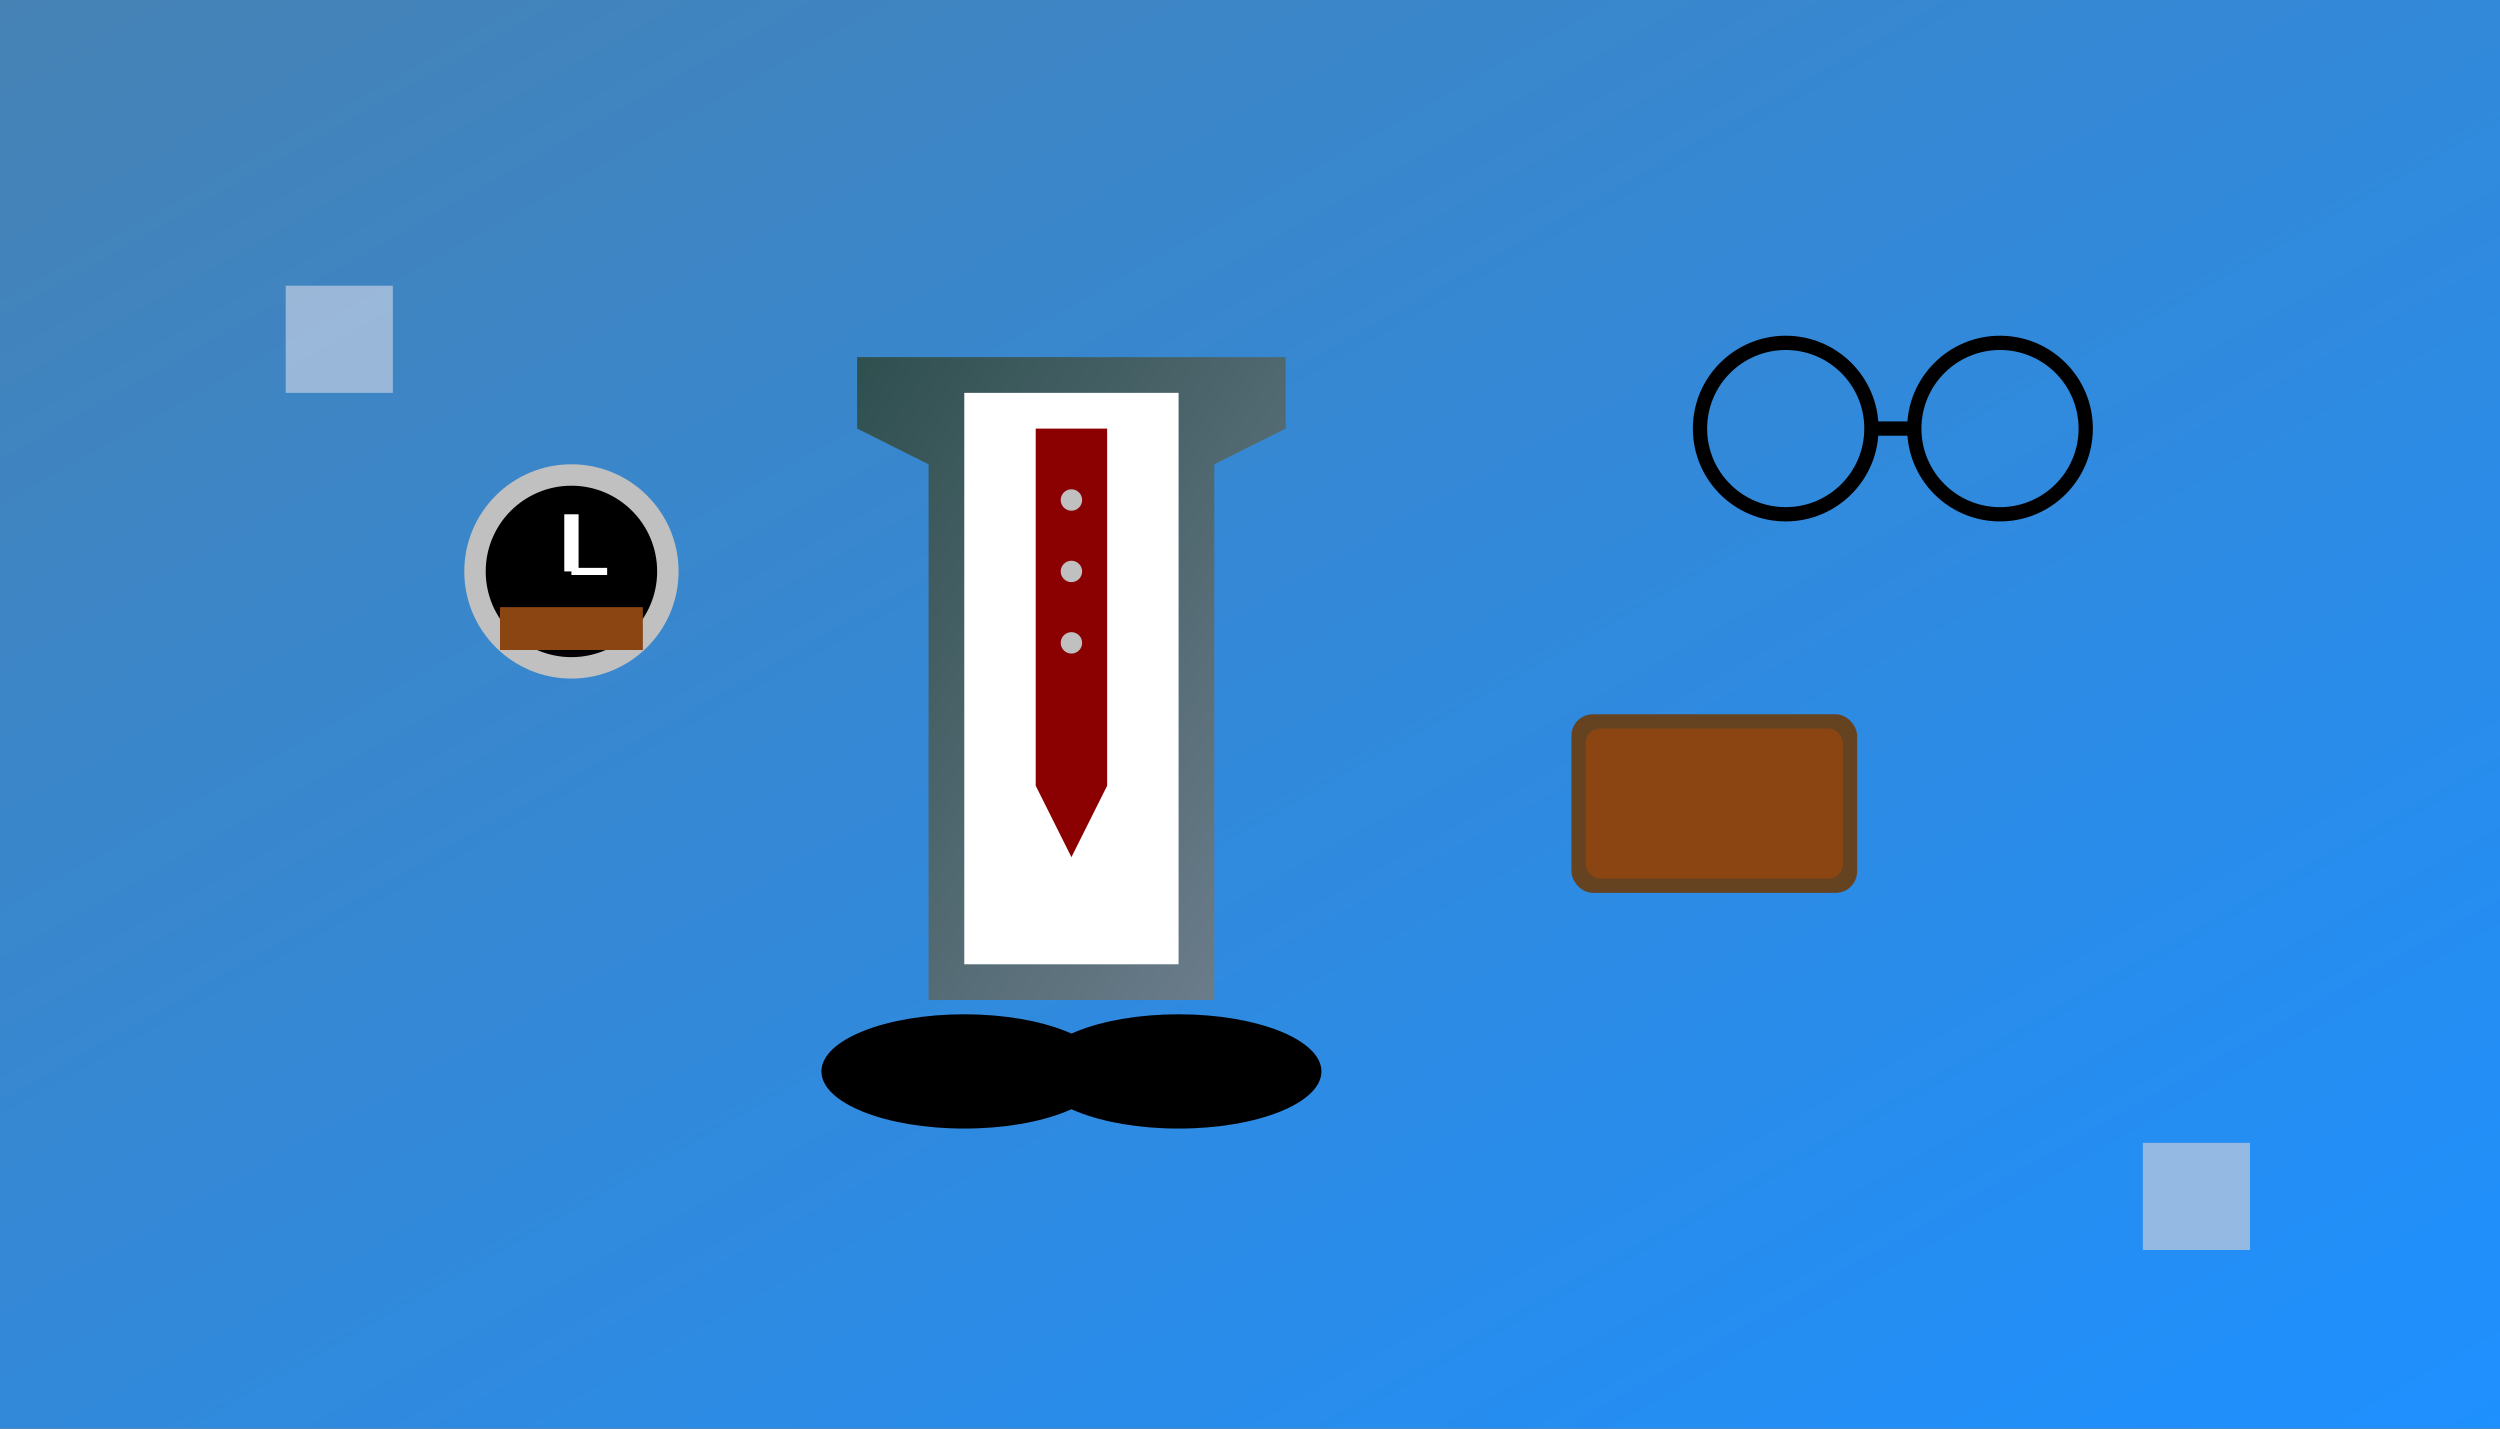 <svg viewBox="0 0 350 200" xmlns="http://www.w3.org/2000/svg"><rect x="0" y="0" width="350" height="200" fill="#333333" stroke="none"/> <defs> <linearGradient id="masculineBg" x1="0%" y1="0%" x2="100%" y2="100%"> <stop offset="0%" style="stop-color:#4682B4;stop-opacity:1" /> <stop offset="100%" style="stop-color:#1E90FF;stop-opacity:1" /> </linearGradient> <linearGradient id="suitGradient" x1="0%" y1="0%" x2="100%" y2="100%"> <stop offset="0%" style="stop-color:#2F4F4F;stop-opacity:1" /> <stop offset="100%" style="stop-color:#708090;stop-opacity:1" /> </linearGradient> </defs> <rect width="350" height="200" fill="url(#masculineBg)"/> <path d="M 120 50 L 180 50 L 180 60 L 170 65 L 170 140 L 130 140 L 130 65 L 120 60 Z" fill="url(#suitGradient)"/> <rect x="135" y="55" width="30" height="80" fill="#FFF"/> <path d="M 145 60 L 155 60 L 155 110 L 150 120 L 145 110 Z" fill="#8B0000"/> <circle cx="150" cy="70" r="1.5" fill="#C0C0C0"/> <circle cx="150" cy="80" r="1.5" fill="#C0C0C0"/> <circle cx="150" cy="90" r="1.5" fill="#C0C0C0"/> <ellipse cx="135" cy="150" rx="20" ry="8" fill="#000"/> <ellipse cx="165" cy="150" rx="20" ry="8" fill="#000"/> <circle cx="80" cy="80" r="15" fill="#C0C0C0"/> <circle cx="80" cy="80" r="12" fill="#000"/> <line x1="80" y1="80" x2="80" y2="72" stroke="#FFF" stroke-width="2"/> <line x1="80" y1="80" x2="85" y2="80" stroke="#FFF" stroke-width="1"/> <rect x="70" y="85" width="20" height="6" fill="#8B4513"/> <rect x="220" y="100" width="40" height="25" rx="3" fill="#654321"/> <rect x="222" y="102" width="36" height="21" rx="2" fill="#8B4513"/> <circle cx="250" cy="60" r="12" fill="none" stroke="#000" stroke-width="2"/> <circle cx="280" cy="60" r="12" fill="none" stroke="#000" stroke-width="2"/> <line x1="262" y1="60" x2="268" y2="60" stroke="#000" stroke-width="2"/> <rect x="40" y="40" width="15" height="15" fill="#B0C4DE" opacity="0.8"/> <rect x="300" y="160" width="15" height="15" fill="#B0C4DE" opacity="0.8"/> </svg>
